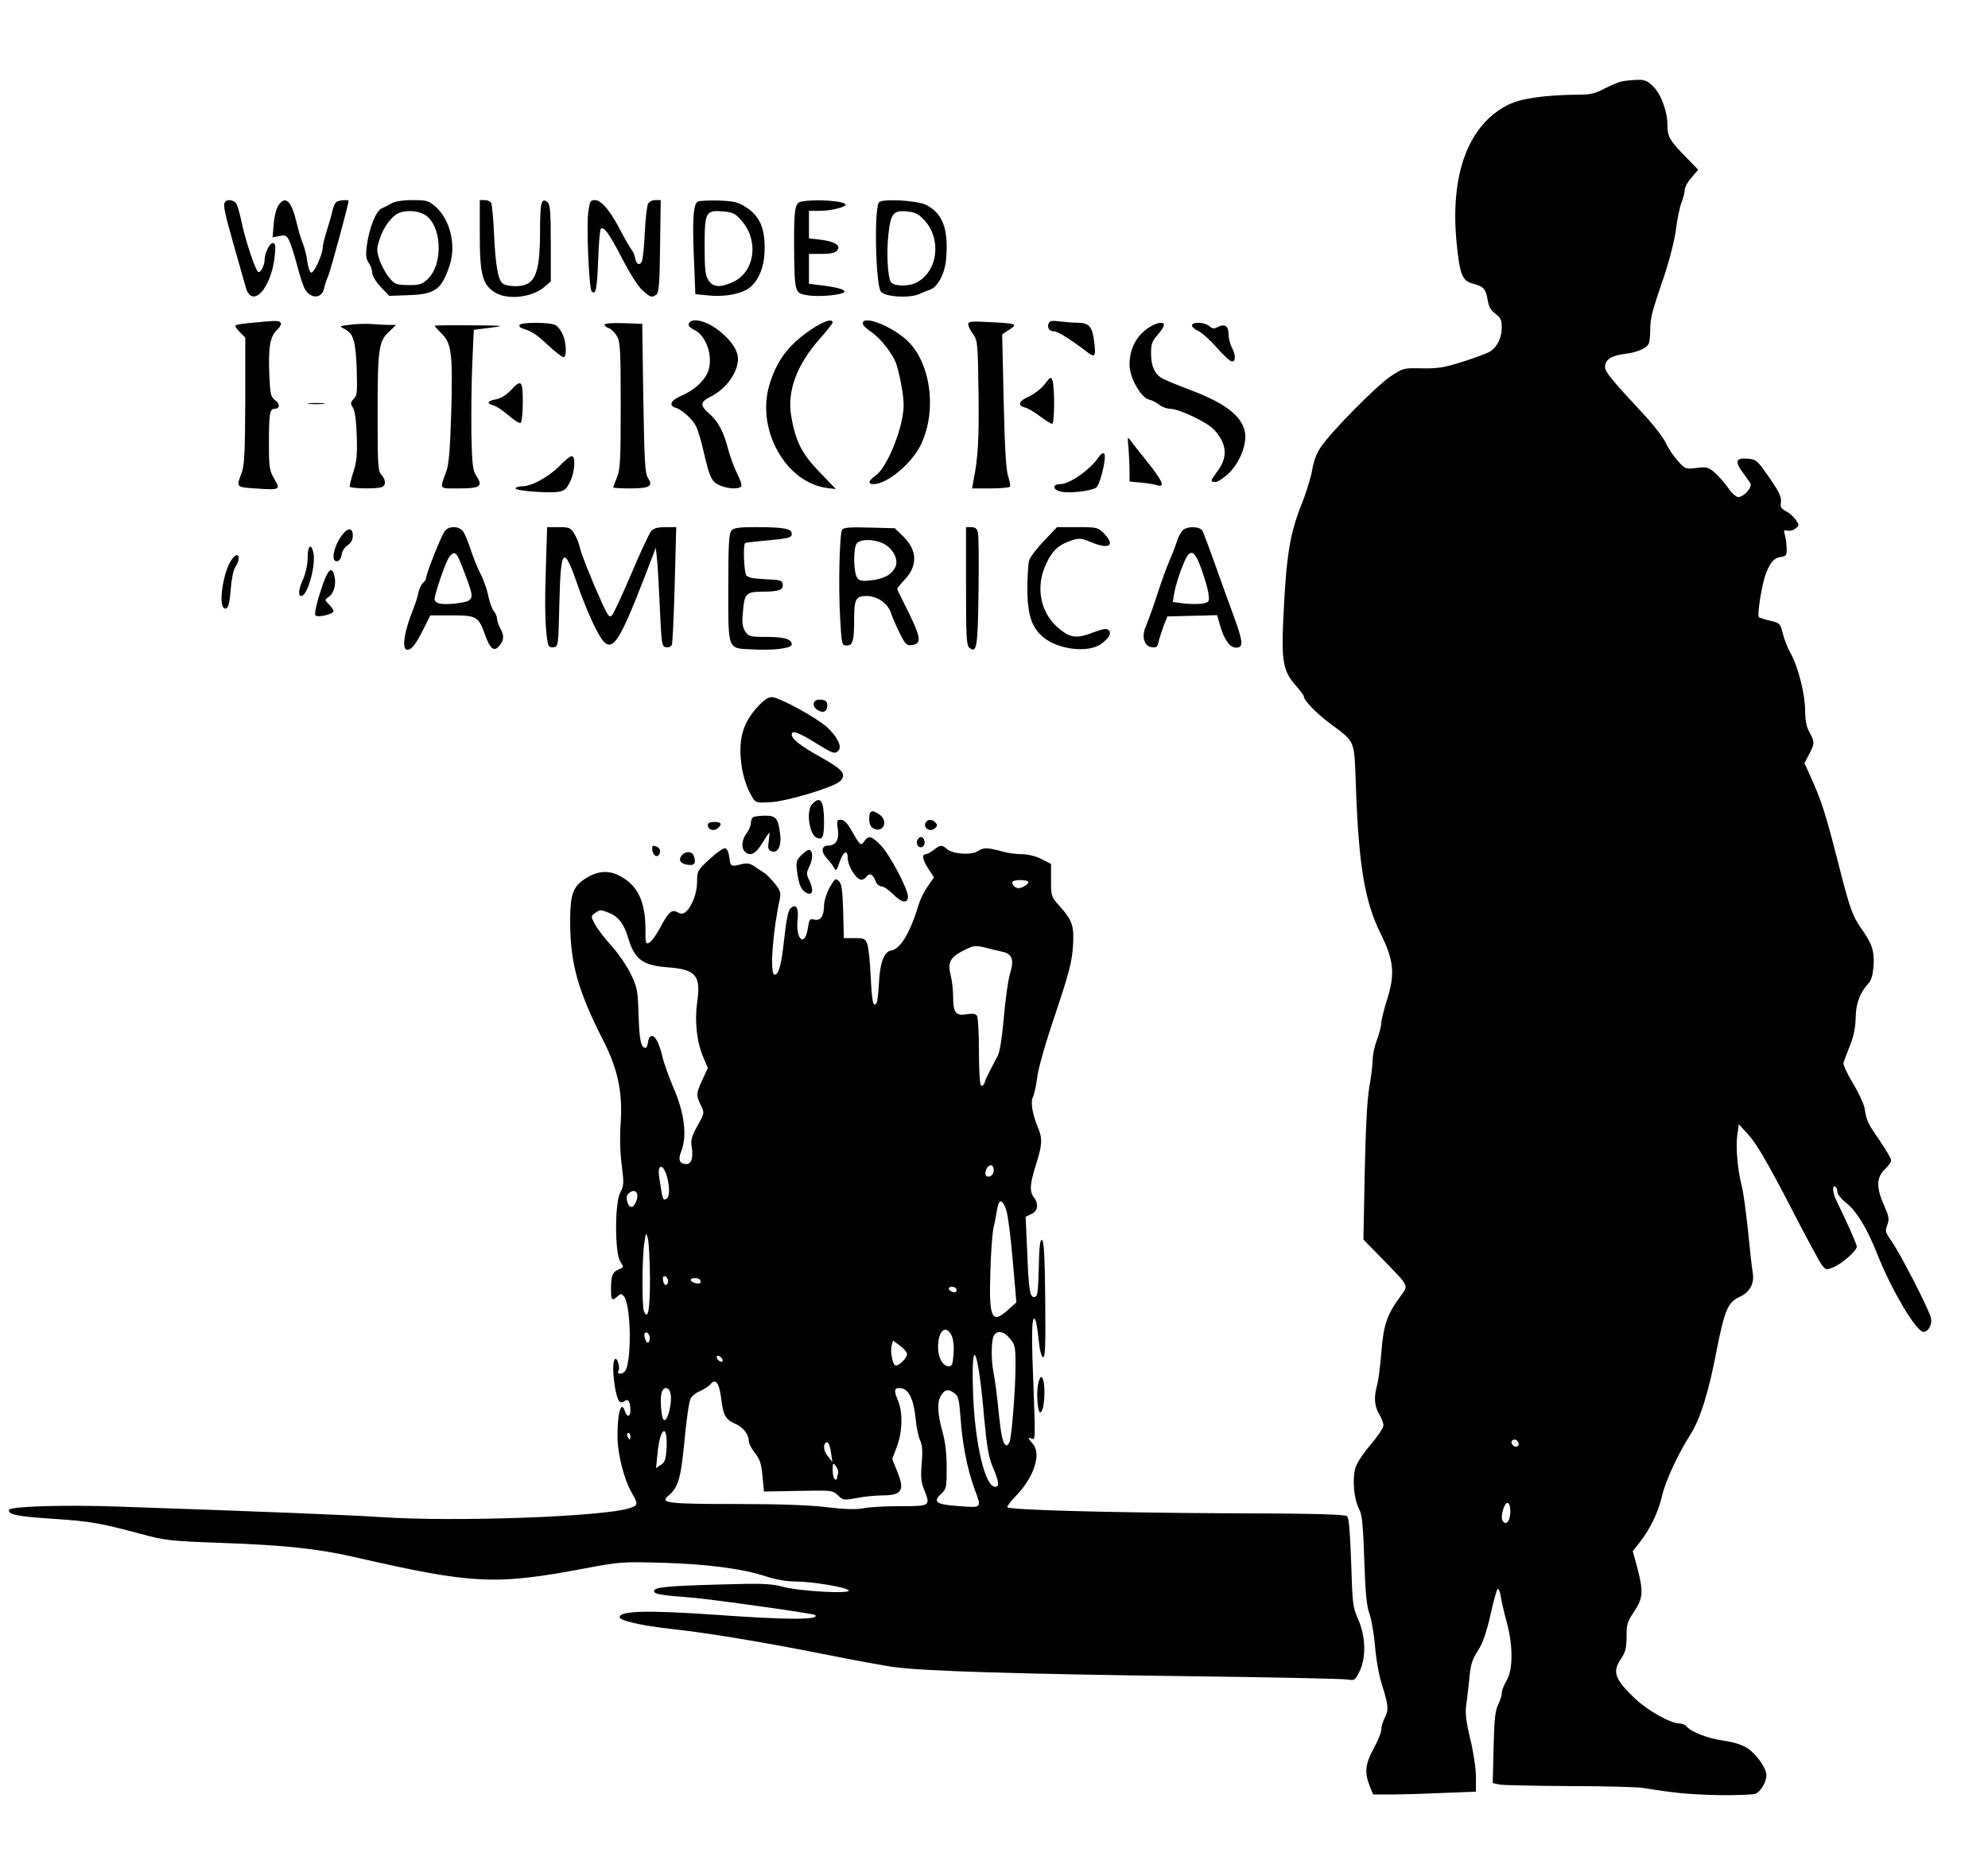 <?xml version="1.0" encoding="UTF-8" standalone="yes"?>
<svg version="1.0" xmlns="http://www.w3.org/2000/svg" width="693pt" height="654pt" viewBox="0 0 924 872" preserveAspectRatio="xMidYMid meet">
  <g transform="translate(0,872) scale(0.1,-0.1)" fill="#000000" stroke="none">
    <path d="M7535 8341 c-16 -4 -52 -20 -80 -34 -39 -21 -64 -27 -115 -27 -156
-1 -269 -17 -328 -46 -186 -91 -273 -322 -242 -641 15 -151 26 -179 78 -192
48 -13 58 -24 67 -77 4 -29 15 -47 36 -63 24 -18 29 -29 29 -62 0 -48 -20 -90
-53 -112 -13 -8 -70 -30 -128 -48 -88 -28 -117 -32 -190 -31 -85 2 -87 2 -147
-38 -66 -45 -274 -255 -323 -328 -20 -29 -34 -67 -40 -106 -6 -34 -26 -99 -44
-146 -61 -150 -77 -249 -91 -561 -8 -180 1 -230 57 -293 21 -24 39 -47 39 -52
0 -19 59 -80 124 -128 117 -88 110 -70 118 -290 13 -367 41 -535 114 -683 63
-126 69 -190 30 -312 -14 -45 -26 -93 -26 -106 0 -14 -9 -48 -20 -77 -11 -29
-20 -71 -20 -93 0 -22 -7 -80 -16 -130 -10 -59 -17 -195 -21 -398 l-6 -308 90
-92 c127 -131 121 -118 79 -176 -60 -82 -76 -130 -86 -259 -5 -64 -14 -133
-20 -152 -15 -53 -12 -96 10 -132 11 -18 20 -42 20 -53 0 -11 -27 -51 -60 -90
-35 -41 -65 -86 -71 -110 -14 -52 -6 -142 17 -186 15 -28 19 -70 25 -239 5
-154 11 -216 24 -250 9 -25 21 -93 26 -151 5 -63 19 -139 34 -185 29 -92 30
-112 10 -150 -8 -16 -15 -40 -15 -53 0 -13 -16 -52 -35 -87 -39 -70 -44 -112
-19 -174 l16 -40 82 0 c44 0 152 3 239 7 l157 6 0 68 c0 38 -11 114 -26 175
-19 78 -24 121 -20 154 4 25 10 82 15 126 6 67 13 91 40 132 23 36 39 83 58
164 13 62 29 117 33 122 5 5 11 -9 15 -30 3 -22 15 -75 27 -119 31 -111 31
-227 0 -276 -12 -20 -22 -46 -22 -58 0 -12 -8 -36 -17 -54 -13 -25 -18 -67
-21 -198 l-4 -166 32 -7 c18 -3 164 -6 324 -7 160 0 316 -4 346 -9 146 -24
217 -30 350 -33 80 -1 155 2 168 6 25 9 52 55 52 87 0 32 -46 97 -88 125 -24
16 -63 28 -110 35 -73 10 -151 40 -173 66 -6 8 -21 14 -33 14 -41 0 -148 60
-208 117 -94 90 -105 123 -63 185 20 30 25 49 25 101 0 58 4 71 35 117 42 62
44 93 15 204 l-21 77 33 42 c47 59 86 140 103 215 16 69 73 192 130 282 47 72
87 200 124 395 37 188 52 223 109 249 46 21 68 64 58 114 -3 15 -12 99 -21
187 -9 88 -22 185 -30 215 -20 79 -28 182 -20 237 l7 48 48 -53 c34 -38 88
-130 185 -317 75 -146 144 -274 154 -286 17 -21 20 -22 52 -9 41 17 109 77
109 96 0 12 -41 104 -96 217 -16 33 -19 71 -4 62 6 -3 10 -15 10 -25 0 -10 18
-32 40 -50 50 -39 98 -119 146 -240 65 -165 181 -360 214 -360 23 0 41 34 35
64 -8 38 -144 303 -185 360 -27 38 -29 44 -18 73 10 27 8 38 -15 91 -37 81
-36 130 3 167 17 16 30 35 30 42 0 8 -24 49 -54 93 -56 81 -60 90 -70 151 -4
20 -28 72 -54 115 -27 44 -46 86 -44 94 2 8 16 44 30 80 18 44 26 86 27 130 1
67 19 115 58 158 15 16 22 40 25 85 4 69 -6 100 -62 179 -34 49 -49 91 -87
238 -78 305 -89 340 -152 479 l-20 44 21 41 c27 50 27 57 2 103 -14 26 -20 57
-20 99 0 75 -31 200 -65 263 -15 26 -32 69 -39 97 -12 47 -14 49 -58 59 -26 6
-49 13 -53 17 -9 9 14 155 33 203 20 53 39 73 71 77 23 3 26 7 25 43 -1 22 -5
50 -9 62 -6 18 -4 21 12 17 10 -3 27 1 37 9 19 14 19 16 3 41 -10 14 -30 32
-46 40 -22 12 -27 20 -24 39 5 27 -8 54 -71 142 -37 53 -46 60 -80 63 -57 5
-64 -10 -30 -58 16 -23 33 -47 39 -55 12 -17 -29 -65 -56 -65 -10 0 -32 20
-48 44 -17 24 -45 56 -63 71 -28 24 -37 26 -83 20 -50 -6 -53 -5 -86 32 -20
22 -46 60 -58 87 -13 26 -58 84 -100 129 -150 161 -181 199 -181 221 0 34 28
53 90 61 63 8 105 27 114 50 3 9 6 38 6 63 1 55 5 75 65 250 26 78 49 170 55
219 6 47 17 101 25 121 8 19 15 45 15 58 0 13 14 39 32 59 l31 36 -60 62 c-72
73 -83 93 -83 145 0 63 -29 143 -65 179 -28 28 -40 33 -76 32 -24 -1 -57 -4
-74 -8z m-480 -6321 c11 -17 -5 -32 -21 -19 -7 6 -11 15 -8 20 7 12 21 11 29
-1z m-35 -323 c0 -38 -13 -62 -29 -53 -14 9 -14 36 -1 71 13 34 30 23 30 -18z"/>
    <path d="M1045 7780 c-9 -14 -1 -49 46 -215 22 -77 44 -156 50 -176 28 -109
120 -13 136 142 5 49 3 59 -10 59 -14 0 -37 -47 -37 -76 0 -29 -21 -67 -31
-57 -14 14 -58 145 -75 226 -8 38 -19 77 -24 88 -11 20 -45 26 -55 9z"/>
    <path d="M1293 7764 c-9 -15 -19 -53 -21 -87 l-5 -60 32 6 c27 6 33 3 45 -21
8 -16 24 -66 36 -112 12 -46 28 -96 36 -111 25 -49 80 -49 90 0 3 14 11 40 19
57 11 25 95 334 95 350 0 7 -44 4 -56 -4 -6 -4 -15 -23 -19 -42 -4 -19 -16
-61 -26 -92 -10 -32 -19 -67 -19 -78 0 -32 -41 -121 -54 -117 -6 2 -14 26 -18
53 -3 27 -13 65 -21 84 -8 19 -20 60 -27 90 -25 107 -53 135 -87 84z"/>
    <path d="M1820 7775 c-14 -8 -35 -19 -47 -24 -26 -12 -58 -94 -68 -173 -6 -44
-4 -62 9 -80 9 -12 16 -33 16 -46 0 -13 17 -41 39 -65 l40 -42 86 3 c128 4
157 25 195 139 31 95 2 213 -66 273 -32 27 -41 30 -107 30 -44 0 -82 -6 -97
-15z m149 -50 c84 -43 95 -229 19 -302 -26 -25 -37 -28 -90 -28 -57 1 -63 3
-89 35 -16 19 -36 55 -45 82 -14 44 -14 52 1 98 18 56 57 107 89 120 33 14 84
11 115 -5z"/>
    <path d="M2230 7628 c0 -186 13 -232 72 -268 58 -35 170 -23 228 26 l30 26 0
178 c0 143 -3 180 -15 190 -29 24 -35 0 -35 -143 -1 -196 -24 -247 -115 -247
-20 0 -45 4 -55 10 -24 13 -37 81 -44 236 -3 67 -9 129 -12 138 -3 9 -17 16
-30 16 l-24 0 0 -162z"/>
    <path d="M2734 7733 c-9 -71 4 -355 16 -367 19 -19 25 9 30 144 3 76 8 142 12
146 14 14 39 -20 100 -138 36 -70 75 -131 95 -148 37 -33 41 -34 63 -20 12 8
16 47 18 225 l3 215 -25 0 c-14 0 -29 -8 -34 -17 -5 -10 -12 -70 -15 -133 -3
-64 -9 -124 -13 -133 -9 -24 -28 -16 -32 14 -2 13 -10 31 -17 39 -7 8 -29 47
-49 85 -48 94 -91 145 -121 145 -21 0 -24 -6 -31 -57z"/>
    <path d="M3243 7783 c-21 -14 -25 -82 -18 -257 l7 -173 59 -6 c72 -8 151 6
189 33 47 34 75 103 74 190 0 93 -25 148 -87 187 -36 24 -54 28 -127 31 -47 1
-90 -1 -97 -5z m204 -89 c82 -94 61 -239 -41 -285 -59 -27 -92 -24 -113 8 -15
23 -18 50 -18 161 0 158 5 167 90 159 42 -4 54 -10 82 -43z"/>
    <path d="M3724 7783 c-30 -6 -34 -36 -33 -217 2 -206 3 -209 61 -218 55 -10
173 2 173 17 0 11 -40 21 -117 30 l-48 6 0 70 0 69 59 0 c42 0 62 5 72 16 19
23 -9 41 -77 50 l-54 6 0 64 0 64 48 0 c53 0 122 17 122 29 0 17 -142 27 -206
14z"/>
    <path d="M4085 7779 c-23 -36 -15 -381 9 -414 18 -25 132 -32 177 -12 19 8 41
17 50 20 37 12 69 72 76 139 13 140 -14 215 -91 255 -42 22 -210 31 -221 12z
m211 -82 c82 -89 63 -239 -36 -290 -38 -20 -107 -18 -120 3 -14 23 -20 135
-11 219 11 101 23 115 91 108 35 -4 51 -13 76 -40z"/>
    <path d="M1173 7220 c-40 -3 -75 -9 -78 -12 -4 -3 5 -17 19 -31 l26 -26 0
-293 c-1 -237 -4 -301 -16 -333 -27 -70 -27 -69 61 -75 117 -8 120 -7 90 44
-23 39 -25 53 -25 169 0 133 4 157 25 157 26 0 28 23 4 40 -21 16 -23 28 -27
114 -6 128 3 183 35 212 14 13 22 28 18 33 -7 12 -19 12 -132 1z"/>
    <path d="M3207 7223 c-13 -12 -7 -23 23 -38 59 -30 89 -140 56 -203 -21 -41
-66 -78 -118 -101 -50 -21 -62 -45 -28 -56 30 -9 79 -53 95 -86 8 -15 24 -67
35 -116 28 -123 38 -143 76 -159 39 -17 90 -18 99 -4 4 6 -5 32 -19 59 -13 27
-32 77 -41 111 -22 85 -46 130 -90 169 -42 37 -41 53 7 77 73 36 128 113 128
177 0 42 -39 96 -104 142 -47 33 -102 46 -119 28z"/>
    <path d="M3772 7190 c-106 -71 -162 -145 -196 -259 -62 -208 76 -454 268 -479
l41 -5 -76 79 c-82 85 -111 142 -131 257 -21 117 24 240 131 361 34 38 61 73
61 77 0 20 -41 7 -98 -31z"/>
    <path d="M4010 7217 c0 -8 17 -25 37 -38 46 -30 107 -109 121 -157 19 -66 32
-143 32 -186 0 -99 -75 -287 -130 -326 -35 -25 -38 -40 -10 -40 63 0 177 95
220 183 78 161 45 392 -72 492 -78 66 -198 110 -198 72z"/>
    <path d="M4500 7213 c0 -8 10 -29 23 -46 21 -31 22 -42 25 -272 3 -214 -2
-305 -24 -412 l-6 -33 85 0 c47 0 88 4 91 8 3 5 -1 26 -8 48 -10 27 -16 133
-21 350 l-7 310 33 22 c42 26 34 29 -93 35 -83 5 -98 3 -98 -10z"/>
    <path d="M4874 7217 c-8 -21 3 -37 25 -37 17 0 74 -35 146 -90 45 -36 50 -31
40 46 -8 65 -24 84 -74 84 -21 0 -59 3 -84 6 -37 5 -48 3 -53 -9z"/>
    <path d="M1630 7211 c-54 -6 -54 -7 -29 -20 42 -21 52 -55 57 -187 3 -106 2
-123 -14 -138 -15 -16 -16 -21 -4 -40 9 -13 16 -60 18 -131 3 -91 0 -120 -16
-170 -11 -33 -18 -63 -16 -67 6 -9 125 -11 148 -2 21 8 20 33 -1 57 -16 17
-18 45 -18 276 0 310 5 344 52 388 l34 33 -34 0 c-19 0 -54 2 -78 4 -24 2 -69
1 -99 -3z"/>
    <path d="M2415 7210 c-3 -6 2 -13 12 -16 47 -15 64 -26 120 -78 33 -31 66 -56
72 -56 16 0 14 64 -3 105 -8 18 -23 38 -34 44 -26 14 -159 14 -167 1z"/>
    <path d="M2810 7211 c0 -5 9 -13 20 -16 11 -4 28 -21 38 -38 15 -28 17 -65 17
-322 0 -253 -2 -295 -17 -333 -10 -23 -18 -45 -18 -47 0 -3 35 -5 78 -5 91 0
109 10 84 48 -14 21 -17 73 -22 371 l-5 346 -87 3 c-52 2 -88 -1 -88 -7z"/>
    <path d="M5345 7201 c-62 -38 -95 -100 -95 -177 0 -58 52 -151 90 -161 14 -3
36 -14 49 -25 13 -10 36 -18 51 -18 39 0 170 -62 202 -96 62 -67 67 -130 13
-199 -30 -41 -31 -45 -5 -45 11 0 40 20 65 44 49 50 82 135 71 189 -15 75 -93
135 -260 197 -59 22 -118 47 -130 55 -32 21 -46 57 -46 115 0 41 5 55 30 83
17 19 30 40 30 46 0 17 -31 13 -65 -8z"/>
    <path d="M5540 7207 c0 -6 13 -18 29 -25 16 -7 55 -42 86 -77 31 -36 63 -65
71 -65 18 0 18 30 -1 66 -8 16 -15 44 -15 62 0 37 -18 49 -50 32 -17 -9 -25
-8 -39 4 -21 19 -81 22 -81 3z"/>
    <path d="M2020 7206 c0 -2 15 -19 34 -38 45 -45 51 -93 43 -375 -5 -164 -11
-234 -23 -265 -31 -85 -36 -78 60 -78 98 0 112 10 80 58 -16 23 -20 51 -23
192 -1 91 0 237 4 326 l7 161 77 10 c72 9 67 10 -91 11 -93 1 -168 0 -168 -2z"/>
    <path d="M4856 6935 c-16 -21 -48 -46 -72 -57 -49 -21 -57 -43 -20 -52 14 -3
45 -22 70 -41 26 -19 51 -35 56 -35 12 0 13 175 1 204 -6 16 -10 14 -35 -19z"/>
    <path d="M2373 6905 c-20 -21 -46 -37 -68 -41 -40 -7 -45 -19 -12 -28 13 -3
45 -24 70 -46 26 -23 51 -39 57 -35 5 3 10 46 10 96 0 102 -7 108 -57 54z"/>
    <path d="M1438 6843 c17 -2 47 -2 65 0 17 2 3 4 -33 4 -36 0 -50 -2 -32 -4z"/>
    <path d="M5245 6640 c2 -30 5 -78 5 -107 l0 -51 53 -5 c28 -2 62 -8 75 -12 39
-13 26 19 -45 108 -38 47 -74 93 -81 103 -11 16 -12 11 -7 -36z"/>
    <path d="M5107 6596 c-39 -58 -135 -126 -179 -126 -38 0 -36 -27 3 -35 39 -9
143 3 164 19 19 14 50 145 37 158 -5 5 -16 -2 -25 -16z"/>
    <path d="M2600 6554 c-49 -50 -129 -94 -172 -94 -15 0 -29 -4 -32 -9 -8 -12
163 -25 204 -16 25 5 36 16 51 49 22 48 25 116 6 116 -7 0 -33 -21 -57 -46z"/>
    <path d="M2068 6253 c-15 -17 -88 -201 -88 -221 0 -5 -6 -15 -14 -21 -8 -7
-17 -27 -21 -44 -3 -18 -14 -52 -24 -77 -43 -106 -55 -190 -28 -190 20 0 41
27 76 98 l31 62 100 0 c114 0 124 -5 154 -89 24 -68 43 -82 67 -52 22 27 23
47 4 81 -8 14 -14 34 -15 44 0 11 -7 27 -15 36 -8 9 -19 40 -25 68 -5 28 -21
75 -36 104 -15 29 -35 79 -46 113 -11 33 -26 70 -34 83 -18 27 -64 30 -86 5z
m61 -122 c6 -10 24 -56 41 -102 36 -98 33 -103 -55 -114 -63 -7 -95 0 -95 21
0 23 49 166 66 192 18 27 30 28 43 3z"/>
    <path d="M2537 6076 c-6 -178 -3 -283 9 -344 3 -17 10 -22 27 -20 22 3 22 6
27 207 6 262 20 272 90 67 19 -54 52 -135 75 -180 72 -145 95 -120 241 258
l42 110 6 -55 c3 -29 9 -133 13 -229 8 -168 9 -175 29 -178 12 -2 24 3 27 12
3 8 9 134 13 280 l7 266 -50 0 c-35 0 -55 -5 -66 -18 -9 -10 -51 -99 -92 -197
-42 -99 -83 -186 -90 -194 -12 -13 -18 -6 -44 50 -50 110 -99 233 -106 264 -3
17 -14 45 -25 63 -18 30 -24 32 -73 32 l-54 0 -6 -194z"/>
    <path d="M3399 6253 c-11 -13 -14 -69 -14 -264 0 -295 -5 -282 111 -287 100
-6 184 5 184 23 0 25 -36 35 -119 35 -75 0 -82 2 -97 25 -13 20 -16 40 -11 90
6 85 16 95 86 95 80 0 103 8 99 34 -3 19 -10 21 -80 24 -52 2 -80 7 -89 18
-11 13 -16 140 -6 150 2 2 33 6 68 9 135 12 149 15 149 34 0 24 -36 31 -165
31 -83 0 -105 -3 -116 -17z"/>
    <path d="M3914 6258 c-12 -19 -18 -268 -9 -414 7 -120 8 -124 30 -124 29 0 35
21 35 126 0 90 8 104 58 104 50 0 98 -34 113 -78 6 -20 25 -63 41 -95 26 -52
32 -58 56 -55 50 6 44 36 -39 200 -16 31 -29 59 -29 62 0 2 15 21 34 41 62 65
60 137 -5 201 l-40 39 -118 3 c-91 3 -121 0 -127 -10z m191 -64 c44 -21 73
-74 57 -108 -16 -36 -52 -56 -112 -63 -44 -5 -55 -3 -66 12 -16 22 -19 128 -4
156 13 24 77 26 125 3z"/>
    <path d="M4490 5996 c0 -234 2 -275 15 -286 35 -29 40 1 43 262 2 138 1 262
-3 275 -4 16 -13 23 -30 23 l-25 0 0 -274z"/>
    <path d="M4852 6206 c-33 -35 -65 -76 -69 -92 -4 -16 -8 -74 -8 -129 0 -119
19 -179 71 -224 68 -60 213 -78 273 -33 36 27 48 49 34 63 -9 9 -25 7 -68 -9
-77 -30 -106 -28 -156 11 -93 71 -120 198 -65 310 29 61 59 87 119 106 33 11
44 10 91 -10 83 -34 111 -13 57 42 -28 28 -33 29 -124 29 l-94 0 -61 -64z"/>
    <path d="M5497 6255 c-9 -8 -21 -32 -27 -52 -7 -21 -20 -56 -30 -78 -19 -45
-35 -87 -71 -197 -15 -46 -32 -91 -45 -124 -19 -44 -5 -88 29 -92 22 -3 27 1
32 25 3 15 14 48 23 73 l18 45 115 3 116 3 13 -45 c19 -68 46 -106 75 -106 35
0 33 26 -9 142 -35 95 -45 123 -104 288 -19 52 -38 103 -43 113 -12 21 -71 23
-92 2z m88 -182 c15 -43 30 -94 32 -114 5 -35 3 -37 -26 -44 -17 -3 -55 -3
-85 0 l-55 7 5 32 c8 45 23 94 46 149 30 71 49 64 83 -30z"/>
    <path d="M1598 6243 c-45 -51 -65 -138 -30 -131 10 2 18 14 20 31 2 16 14 34
28 43 16 11 24 26 24 45 0 33 -19 38 -42 12z"/>
    <path d="M1430 6128 c0 -31 -9 -71 -20 -97 -22 -47 -26 -81 -10 -81 30 0 70
147 56 204 -11 44 -26 29 -26 -26z"/>
    <path d="M1074 6115 c-37 -57 -59 -204 -33 -221 18 -11 26 13 32 93 3 42 12
85 21 98 18 27 21 55 6 55 -5 0 -17 -11 -26 -25z"/>
    <path d="M1489 5969 c-20 -61 -28 -104 -23 -109 12 -12 84 6 84 20 0 6 -9 19
-21 31 -21 21 -21 21 -1 35 24 16 36 61 26 98 -12 51 -33 28 -65 -75z"/>
    <path d="M3516 5429 c-59 -66 -81 -135 -73 -234 5 -69 26 -137 56 -184 14 -22
20 -23 85 -19 78 5 289 69 319 96 34 31 17 54 -83 110 -102 57 -140 87 -140
109 0 21 33 9 116 -43 78 -48 86 -50 102 -31 16 18 -8 66 -55 108 -50 45 -222
139 -256 139 -18 0 -39 -15 -71 -51z"/>
    <path d="M3783 5454 c-4 -11 1 -22 13 -31 27 -20 49 -12 49 17 0 20 -6 26 -28
28 -18 2 -29 -2 -34 -14z"/>
    <path d="M3776 4984 c-31 -30 -15 -145 21 -158 26 -11 33 4 33 74 0 99 -16
123 -54 84z"/>
    <path d="M4040 4915 c0 -24 6 -37 19 -45 46 -24 72 34 29 64 -35 25 -48 20
-48 -19z"/>
    <path d="M3503 4923 c-7 -2 -13 -15 -13 -27 0 -13 -9 -35 -20 -49 -22 -28 -26
-67 -8 -85 24 -24 49 -12 80 38 17 28 32 50 34 50 1 0 0 -18 -3 -40 -5 -32 -2
-41 12 -46 29 -12 48 23 41 78 -8 74 -20 88 -69 87 -23 0 -48 -3 -54 -6z"/>
    <path d="M3894 4866 c8 -48 -9 -76 -45 -76 -31 0 -34 -28 -7 -58 14 -15 30
-35 35 -46 9 -16 12 -13 24 24 17 52 39 65 39 23 0 -33 33 -91 57 -100 9 -4
21 1 29 11 15 21 32 14 44 -20 5 -13 18 -24 28 -24 10 0 33 -16 52 -35 40 -41
70 -46 70 -12 0 36 -85 196 -126 238 -43 44 -57 48 -77 19 -16 -23 -18 -22
-61 53 -18 32 -33 47 -48 47 -18 0 -20 -4 -14 -44z"/>
    <path d="M4307 4903 c-24 -23 12 -55 38 -33 12 10 13 16 4 26 -12 15 -31 18
-42 7z"/>
    <path d="M3290 4885 c0 -21 27 -30 45 -15 23 19 18 30 -15 30 -20 0 -30 -5
-30 -15z"/>
    <path d="M4263 4814 c-8 -21 13 -42 28 -27 13 13 5 43 -11 43 -6 0 -13 -7 -17
-16z"/>
    <path d="M3032 4768 c2 -12 9 -23 15 -26 19 -6 29 28 12 39 -23 14 -31 10 -27
-13z"/>
    <path d="M4340 4770 c-14 -11 -31 -20 -37 -20 -20 0 -15 -27 13 -69 l25 -39
-28 -40 c-16 -22 -35 -59 -42 -83 -40 -133 -86 -211 -130 -217 -32 -5 -52 -59
-56 -154 -2 -43 -7 -83 -10 -88 -16 -26 -22 0 -28 118 -3 70 -10 139 -16 155
-9 24 -15 27 -60 27 l-49 0 -3 125 c-3 98 -7 128 -20 140 -15 15 -18 13 -43
-30 -14 -26 -26 -63 -26 -82 0 -51 -16 -74 -45 -67 -22 5 -24 2 -30 -39 -14
-92 -57 -56 -48 39 6 56 -8 77 -34 51 -10 -10 -19 -56 -28 -140 -13 -120 -25
-167 -45 -167 -23 0 -9 200 25 355 5 25 1 38 -24 69 -18 22 -40 44 -50 50 -10
6 -30 19 -44 29 -20 14 -34 17 -59 11 -51 -13 -53 -12 -58 31 -3 25 -11 41
-20 43 -8 1 -41 -22 -72 -51 -56 -52 -58 -55 -58 -105 0 -53 -24 -116 -54
-141 -11 -9 -20 -10 -36 -1 -28 15 -42 3 -82 -72 -17 -32 -40 -64 -50 -69 -17
-9 -18 -4 -18 61 0 132 -37 208 -123 251 -51 26 -103 21 -159 -16 -55 -36 -68
-74 -68 -194 0 -198 35 -323 155 -559 66 -130 89 -237 80 -377 -5 -70 -3 -146
5 -202 10 -83 10 -94 -7 -125 -26 -48 -26 -281 0 -321 17 -27 17 -27 -6 -36
-30 -12 -37 -29 -37 -92 0 -53 4 -57 30 -34 15 14 18 14 30 0 34 -41 37 -317
3 -350 -15 -15 -38 -11 -28 5 8 14 -6 61 -16 54 -21 -13 -1 -185 23 -200 5 -3
15 -1 22 5 16 13 26 -5 26 -45 0 -29 -16 -32 -25 -4 -17 55 -35 -2 -35 -114 0
-82 30 -201 66 -263 31 -54 30 -59 -9 -72 -119 -40 -809 -65 -1153 -42 -154
10 -552 26 -1224 49 -255 9 -502 1 -508 -15 -7 -22 39 -31 209 -42 173 -12
212 -19 404 -70 113 -31 135 -33 380 -42 286 -10 443 -27 610 -65 553 -127
656 -132 1075 -53 158 30 173 31 355 26 211 -6 373 -27 484 -63 45 -15 97 -24
135 -24 78 0 236 -26 250 -41 17 -18 -225 -5 -304 16 -57 15 -93 17 -290 11
-257 -7 -310 -13 -310 -31 0 -14 33 -19 175 -30 88 -7 568 -74 574 -81 23 -23
-126 -23 -462 1 -316 22 -447 19 -447 -11 0 -16 100 -39 235 -54 182 -20 426
-61 700 -115 149 -30 306 -59 350 -64 140 -18 578 -31 1335 -41 404 -5 749
-12 766 -16 29 -5 33 -3 53 38 31 66 29 160 -6 241 -26 58 -27 74 -33 265 -5
139 -10 206 -19 215 -9 9 -146 13 -574 14 -533 3 -992 15 -1005 28 -3 3 15 27
40 53 84 86 119 195 79 241 -25 29 -26 32 -6 25 18 -7 18 -14 6 306 -8 204 -4
284 13 240 4 -8 9 -48 14 -89 4 -45 12 -76 20 -79 10 -3 12 52 10 269 -2 203
-6 273 -15 276 -9 3 -13 -29 -15 -129 -3 -113 -5 -133 -19 -136 -22 -4 -28 29
-35 217 l-7 156 27 13 c30 13 35 47 11 78 -21 27 -18 62 10 151 29 91 31 120
10 171 -27 64 -36 121 -24 144 6 12 15 53 20 92 5 42 40 164 85 296 63 188 76
239 81 311 6 97 -2 121 -65 191 -36 40 -37 44 -37 117 l0 76 -45 23 c-26 13
-63 22 -90 22 -25 0 -63 5 -85 11 -78 21 -92 21 -119 4 -32 -21 -118 -15 -146
10 -21 19 -30 19 -60 -5z m440 -150 c0 -6 -11 -15 -25 -22 -19 -8 -28 -8 -40
2 -8 7 -12 16 -9 21 7 13 74 11 74 -1z m-1953 -141 c47 -18 72 -50 93 -119 30
-100 67 -127 187 -136 129 -10 152 -39 133 -165 -12 -88 -1 -186 31 -258 l19
-44 -25 -55 c-30 -65 -30 -71 -8 -118 18 -36 18 -36 -15 -96 -28 -50 -32 -66
-27 -98 8 -49 -1 -80 -24 -80 -33 0 -41 20 -24 61 27 69 14 177 -35 289 -22
52 -46 118 -52 145 -16 66 -33 100 -50 100 -9 0 -16 -11 -18 -27 -2 -16 -7
-28 -11 -28 -22 0 -29 35 -33 150 -3 114 -6 131 -35 191 -17 36 -57 95 -89
131 -33 36 -68 82 -79 103 -19 36 -19 37 0 51 23 17 26 17 62 3z m1835 -183
c43 -10 52 -38 33 -99 -9 -29 -22 -120 -29 -203 -8 -93 -19 -162 -28 -180 -50
-94 -58 -111 -62 -127 -3 -10 -10 -15 -16 -12 -6 4 -10 67 -10 158 0 84 -4
158 -9 166 -7 10 -20 12 -50 7 -49 -8 -61 8 -61 84 0 28 -5 71 -11 96 -16 61
-3 85 60 117 48 24 54 24 104 12 28 -7 64 -16 79 -19z m-44 -1022 c-5 -26 -38
-31 -38 -7 0 24 21 46 33 34 5 -5 7 -17 5 -27z m-1518 -22 c14 -53 13 -99 -5
-105 -14 -6 -15 -4 -31 101 -10 63 18 67 36 4z m-142 -113 c-13 -36 -34 -38
-43 -2 -5 20 -2 31 11 40 27 20 45 -1 32 -38z m1719 -43 c7 -20 21 -125 30
-233 l17 -196 -37 -33 c-77 -71 -91 -42 -84 170 2 89 9 184 15 211 7 28 14 67
17 88 8 47 25 44 42 -7z m-1656 -315 c0 -148 -9 -201 -28 -155 -10 24 -9 253
2 319 7 48 8 49 16 20 5 -16 9 -99 10 -184z m84 -14 c0 -26 -20 -25 -23 2 -3
16 1 22 10 19 7 -3 13 -12 13 -21z m149 4 c3 -4 3 -11 0 -14 -8 -7 -44 4 -44
14 0 12 37 12 44 0z m1190 -40 c3 -4 3 -11 0 -14 -8 -8 -34 3 -34 14 0 11 27
12 34 0z m-21 -218 c8 -17 12 -50 9 -85 -3 -48 -7 -58 -22 -58 -28 0 -50 39
-50 88 0 78 36 109 63 55z m-1403 -14 c0 -10 -4 -19 -9 -19 -10 0 -21 36 -14
44 10 10 23 -5 23 -25z m1674 0 c24 -28 26 -38 26 -127 0 -100 -16 -307 -26
-349 -4 -13 -11 -22 -17 -20 -16 5 -24 43 -37 170 -6 62 -16 137 -22 167 -13
66 -11 160 4 177 17 21 45 15 72 -18z m-479 -68 c7 -18 -40 -65 -55 -56 -13 8
-23 70 -15 94 l6 21 29 -22 c16 -11 32 -28 35 -37z m359 -298 c13 -139 21
-184 41 -233 29 -68 31 -90 10 -90 -46 0 -93 196 -102 427 -11 293 23 225 51
-104z m-1216 268 c3 -8 -1 -12 -9 -9 -7 2 -15 10 -17 17 -3 8 1 12 9 9 7 -2
15 -10 17 -17z m-20 -118 c5 -10 12 -41 15 -70 8 -68 21 -92 62 -109 38 -16
65 -49 65 -80 0 -12 13 -37 29 -57 23 -29 30 -51 35 -108 l7 -71 159 3 c156 3
160 3 185 -21 24 -23 27 -23 89 -12 35 7 87 12 115 12 95 0 108 23 69 117
l-21 52 21 56 c26 67 29 159 7 212 -22 53 -20 65 13 61 36 -4 59 -52 68 -143
3 -38 13 -83 21 -100 10 -22 12 -49 7 -107 -5 -60 -3 -86 10 -118 32 -80 32
-80 -108 -80 -68 0 -146 -4 -174 -10 -36 -6 -84 -5 -168 5 -80 10 -217 15
-424 15 -319 0 -354 5 -314 38 48 41 59 79 78 283 8 81 19 157 26 169 6 12 26
28 44 35 18 8 38 21 46 29 16 21 27 20 38 -1z m-223 -34 c13 -40 -13 -145 -31
-127 -10 11 -17 94 -10 122 8 31 32 34 41 5z m1321 -4 c18 -12 22 -29 28 -109
9 -127 31 -242 66 -337 33 -91 37 -87 -82 -78 -96 7 -113 19 -75 55 26 24 27
29 27 122 0 67 -6 120 -20 170 -24 86 -25 140 -4 170 18 26 32 27 60 7z
m-1338 -255 c-3 -52 -7 -65 -26 -78 l-23 -15 7 69 c12 122 48 142 42 24z
m-168 55 c0 -8 -2 -15 -4 -15 -2 0 -6 7 -10 15 -3 8 -1 15 4 15 6 0 10 -7 10
-15z m933 -80 l6 -40 -19 24 c-20 23 -26 52 -13 65 11 11 20 -6 26 -49z m32
-93 c-3 -8 -5 -18 -5 -23 0 -6 -4 -7 -10 -4 -5 3 -10 23 -10 43 1 35 1 36 16
17 8 -11 12 -26 9 -33z"/>
    <path d="M3724 4745 c-23 -24 -25 -31 -19 -78 9 -61 18 -83 44 -97 28 -14 34
12 14 55 -16 33 -16 37 0 71 17 36 15 74 -4 74 -6 0 -21 -11 -35 -25z"/>
    <path d="M3172 4748 c-25 -25 -7 -48 39 -48 19 0 24 16 13 44 -7 19 -35 21
-52 4z"/>
    <path d="M4825 2287 c-9 -45 -2 -132 10 -131 23 2 27 164 4 164 -4 0 -11 -15
-14 -33z"/>
  </g>
</svg>